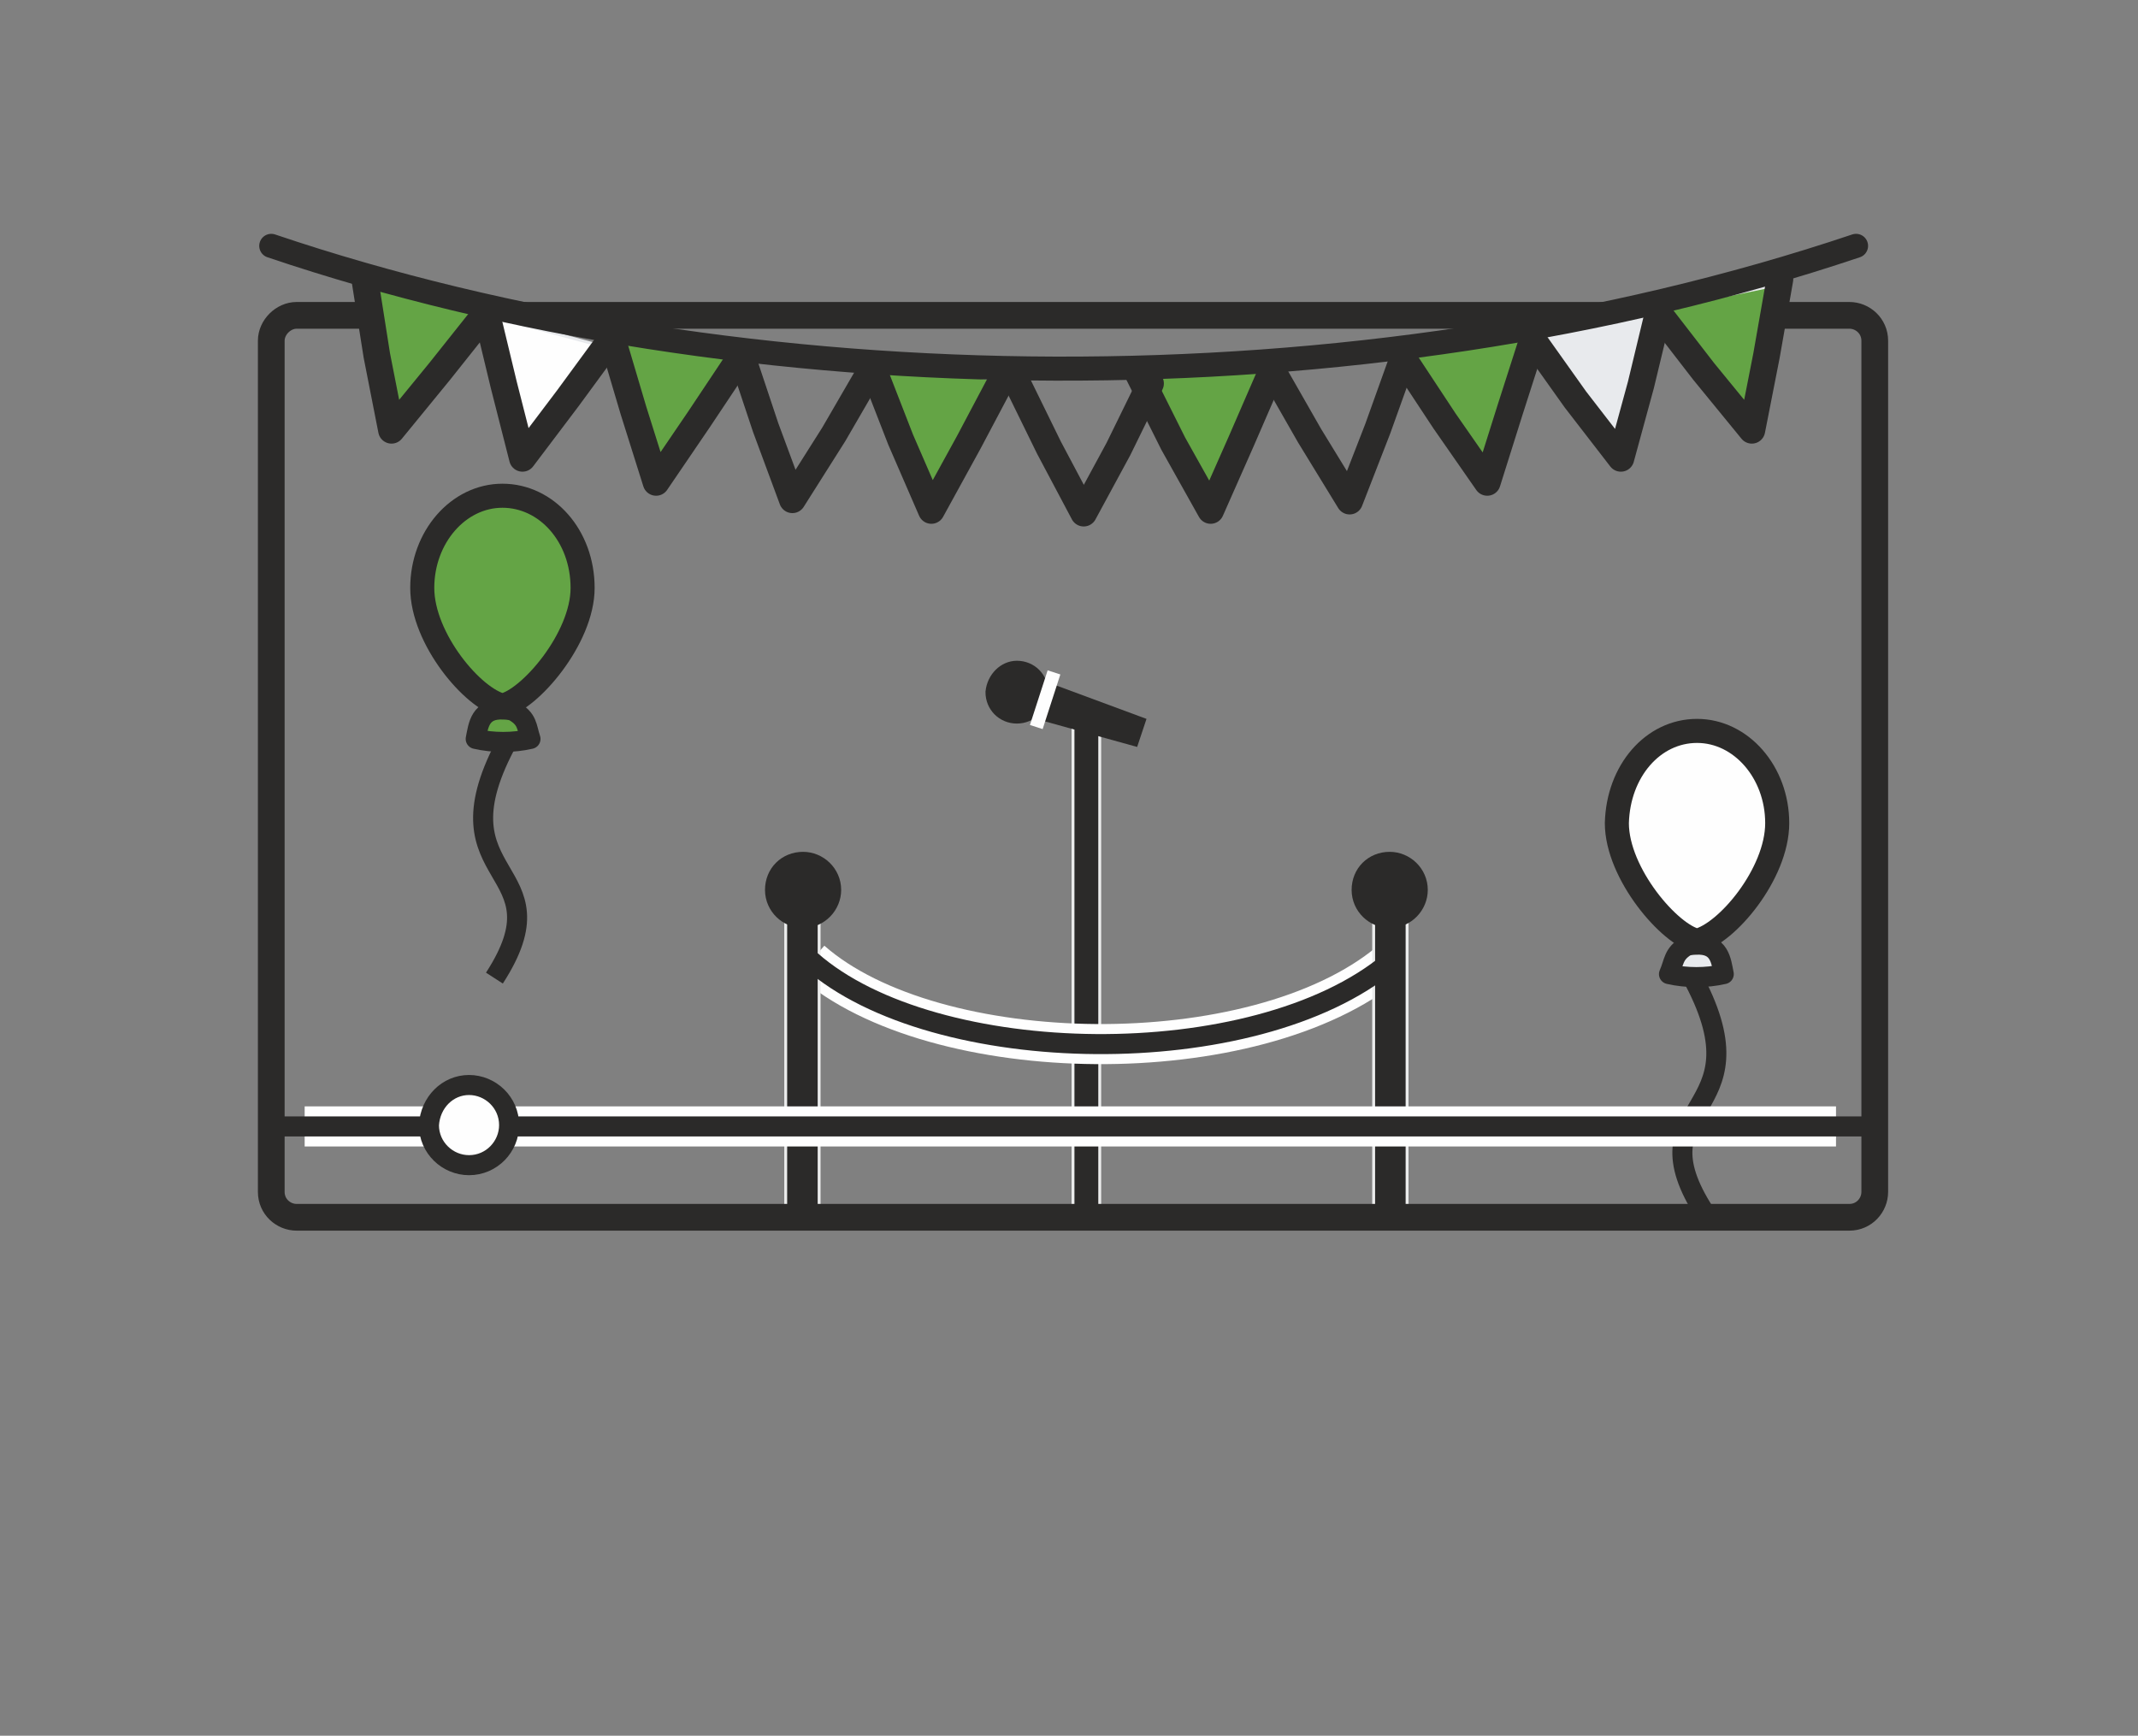 <?xml version="1.0" encoding="utf-8"?>
<!-- Generator: Adobe Illustrator 26.5.0, SVG Export Plug-In . SVG Version: 6.00 Build 0)  -->
<svg version="1.1" id="Ebene_1" xmlns="http://www.w3.org/2000/svg" xmlns:xlink="http://www.w3.org/1999/xlink" x="0px" y="0px"
	 viewBox="0 0 160 129.9" style="enable-background:new 0 0 160 129.9;" xml:space="preserve">
<rect x="0" y="0" width="160" height="129.9" fill="#808080" stroke="none"/>
<style type="text/css">
	.st0{fill:none;stroke:#2B2A29;stroke-width:1.5;stroke-miterlimit:22.926;}
	.st1{fill-rule:evenodd;clip-rule:evenodd;fill:#2B2A29;}
	.st2{fill:none;stroke:#EBECEC;stroke-width:0.216;stroke-miterlimit:22.926;}
	.st3{fill:none;stroke:#FEFEFE;stroke-width:3;stroke-miterlimit:22.926;}
	.st4{fill:none;stroke:#2B2A29;stroke-width:2;stroke-miterlimit:22.926;}
	.st5{fill-rule:evenodd;clip-rule:evenodd;fill:#E8EAED;}
	.st6{fill:none;stroke:#E8EAED;stroke-width:0.216;stroke-miterlimit:22.926;}
	.st7{fill-rule:evenodd;clip-rule:evenodd;fill:#64A445;}
	.st8{fill-rule:evenodd;clip-rule:evenodd;fill:#FEFEFE;}
	.st9{fill:none;stroke:#2B2A29;stroke-width:1.8;stroke-miterlimit:22.926;}
	.st10{fill:none;stroke:#2B2A29;stroke-width:1.5;stroke-linecap:round;stroke-linejoin:round;stroke-miterlimit:22.926;}
	.st11{fill:none;stroke:#2B2A29;stroke-width:2;stroke-linecap:round;stroke-linejoin:round;stroke-miterlimit:22.926;}
	.st12{fill:none;stroke:#2B2A29;stroke-width:1.8;stroke-linecap:round;stroke-linejoin:round;stroke-miterlimit:22.926;}
</style>
<g>
	<path class="st0" d="M126.8,73.4c5.4,10.3-4.7,8.9,0.8,17.4"/>
	<rect x="80.3" y="53.5" class="st1" width="2" height="37.6"/>
	<rect x="80.3" y="53.5" class="st2" width="2" height="37.6"/>
	<path class="st3" d="M60.7,71.9C69.9,80,93.9,80.4,104,72"/>
	<rect x="102.8" y="66.4" class="st1" width="2.5" height="24.7"/>
	<rect x="102.8" y="66.4" class="st2" width="2.5" height="24.7"/>
	<path class="st1" d="M104,64.5c1.1,0,2.1,0.9,2.1,2.1c0,1.1-0.9,2.1-2.1,2.1c-1.1,0-2.1-0.9-2.1-2.1
		C101.9,65.4,102.8,64.5,104,64.5z"/>
	<path class="st0" d="M104,64.5c1.1,0,2.1,0.9,2.1,2.1c0,1.1-0.9,2.1-2.1,2.1c-1.1,0-2.1-0.9-2.1-2.1
		C101.9,65.4,102.8,64.5,104,64.5z"/>
	<rect x="58.8" y="66.4" class="st1" width="2.5" height="24.7"/>
	<rect x="58.8" y="66.4" class="st2" width="2.5" height="24.7"/>
	<path class="st4" d="M22.2,23.6h116.2c1,0,1.9,0.8,1.9,1.9v63.7c0,1-0.8,1.9-1.9,1.9H22.2c-1,0-1.9-0.8-1.9-1.9V25.5
		C20.3,24.5,21.2,23.6,22.2,23.6z"/>
	<polygon class="st5" points="114.2,25.5 120.8,33.6 123.8,22.9 	"/>
	<polygon class="st6" points="114.2,25.5 120.8,33.6 123.8,22.9 	"/>
	<path class="st5" d="M133,20.9c0,0-2.3,11.2-2.3,11c0-0.3-6.8-8-6.8-8L133,20.9z"/>
	<path class="st6" d="M133,20.9c0,0-2.3,11.2-2.3,11c0-0.3-6.8-8-6.8-8L133,20.9z"/>
	<polygon class="st7" points="36.4,23.5 29.8,31.6 26.8,20.9 	"/>
	<polygon class="st6" points="36.4,23.5 29.8,31.6 26.8,20.9 	"/>
	<polygon class="st8" points="45.4,26 38.9,34.1 35.8,23.4 	"/>
	<polygon class="st6" points="45.4,26 38.9,34.1 35.8,23.4 	"/>
	<line class="st3" x1="22.8" y1="84.3" x2="137.4" y2="84.3"/>
	<line class="st0" x1="20.3" y1="84.3" x2="140.3" y2="84.3"/>
	<path class="st8" d="M35.1,81.2c1.6,0,3,1.3,3,3c0,1.6-1.3,3-3,3c-1.6,0-3-1.3-3-3C32.2,82.5,33.5,81.2,35.1,81.2z"/>
	<path class="st0" d="M35.1,81.2c1.6,0,3,1.3,3,3c0,1.6-1.3,3-3,3c-1.6,0-3-1.3-3-3C32.2,82.5,33.5,81.2,35.1,81.2z"/>
	<path class="st1" d="M60.1,64.5c1.1,0,2.1,0.9,2.1,2.1c0,1.1-0.9,2.1-2.1,2.1c-1.1,0-2.1-0.9-2.1-2.1C58,65.4,58.9,64.5,60.1,64.5z
		"/>
	<path class="st0" d="M60.1,64.5c1.1,0,2.1,0.9,2.1,2.1c0,1.1-0.9,2.1-2.1,2.1c-1.1,0-2.1-0.9-2.1-2.1C58,65.4,58.9,64.5,60.1,64.5z
		"/>
	<path class="st0" d="M60.7,71.9C69.9,80,93.9,80.4,104,72"/>
	<path class="st1" d="M76.1,50.2c0.9,0,1.6,0.7,1.6,1.6c0,0.9-0.7,1.6-1.6,1.6s-1.6-0.7-1.6-1.6C74.6,50.9,75.3,50.2,76.1,50.2z"/>
	<path class="st0" d="M76.1,50.2c0.9,0,1.6,0.7,1.6,1.6c0,0.9-0.7,1.6-1.6,1.6s-1.6-0.7-1.6-1.6C74.6,50.9,75.3,50.2,76.1,50.2z"/>
	<polygon class="st1" points="77.7,50.8 85.8,53.8 85.1,55.9 76.8,53.6 	"/>
	<rect x="76.1" y="51.9" transform="matrix(0.308 -0.951 0.951 0.308 4.281 110.642)" class="st8" width="4.3" height="1"/>
	<path class="st8" d="M127,54.7c3.3,0,6,3.1,6,6.9c0,3.8-3.8,8.3-6,8.8c-2-0.4-6-5-6-8.8C121.1,57.7,123.7,54.7,127,54.7z"/>
	<path class="st9" d="M127,54.7c3.3,0,6,3.1,6,6.9c0,3.8-3.8,8.3-6,8.8c-2-0.4-6-5-6-8.8C121.1,57.7,123.7,54.7,127,54.7z"/>
	<path class="st5" d="M126.2,70.8c0,0,0.3-0.1,0.7-0.1c1.8-0.1,1.9,1.2,2.1,2.2c-1.3,0.3-2.8,0.3-4.1,0
		C125.3,72,125.2,71.4,126.2,70.8z"/>
	<path class="st10" d="M126.2,70.8c0,0,0.3-0.1,0.7-0.1c1.8-0.1,1.9,1.2,2.1,2.2c-1.3,0.3-2.8,0.3-4.1,0
		C125.3,72,125.2,71.4,126.2,70.8z"/>
	<path class="st0" d="M37.8,55.8c-5.4,10.3,4.7,8.9-0.8,17.4"/>
	<path class="st7" d="M37.6,37.1c-3.3,0-6,3.1-6,6.9c0,3.8,3.8,8.3,6,8.8c2-0.4,6-5,6-8.8C43.6,40.1,40.9,37.1,37.6,37.1z"/>
	<path class="st9" d="M37.6,37.1c-3.3,0-6,3.1-6,6.9c0,3.8,3.8,8.3,6,8.8c2-0.4,6-5,6-8.8C43.6,40.1,40.9,37.1,37.6,37.1z"/>
	<path class="st7" d="M38.4,53.2c0,0-0.3-0.1-0.7-0.1c-1.8-0.1-1.9,1.2-2.1,2.2c1.3,0.3,2.8,0.3,4.1,0
		C39.4,54.4,39.5,53.8,38.4,53.2z"/>
	<path class="st10" d="M38.4,53.2c0,0-0.3-0.1-0.7-0.1c-1.8-0.1-1.9,1.2-2.1,2.2c1.3,0.3,2.8,0.3,4.1,0
		C39.4,54.4,39.5,53.8,38.4,53.2z"/>
	<polygon class="st7" points="55.1,26.6 49.3,35.4 45.2,25 	"/>
	<polygon class="st6" points="55.1,26.6 49.3,35.4 45.2,25 	"/>
	<polygon class="st7" points="75,28.5 69.2,37.2 65.1,26.9 	"/>
	<polygon class="st6" points="75,28.5 69.2,37.2 65.1,26.9 	"/>
	<polygon class="st7" points="94.9,27.5 90.9,37.2 84.9,27.9 	"/>
	<polygon class="st6" points="94.9,27.5 90.9,37.2 84.9,27.9 	"/>
	<polygon class="st7" points="114.3,25.1 111.6,35.2 104.4,26.7 	"/>
	<polygon class="st6" points="114.3,25.1 111.6,35.2 104.4,26.7 	"/>
	<polygon class="st7" points="133.6,21.2 131.3,31.4 123.8,23.2 	"/>
	<polygon class="st6" points="133.6,21.2 131.3,31.4 123.8,23.2 	"/>
	<polyline class="st11" points="36.4,23.4 32.9,27.8 29.3,32.2 28.2,26.6 27.3,20.9 	"/>
	<polyline class="st11" points="45.8,25.3 42.5,29.8 39.1,34.3 37.7,28.8 36.4,23.4 	"/>
	<polyline class="st11" points="55.5,26.6 52.3,31.4 49.1,36.1 47.4,30.7 45.8,25.3 	"/>
	<polyline class="st11" points="65.3,27.5 62.4,32.5 59.3,37.4 57.3,32 55.5,26.6 	"/>
	<polyline class="st11" points="75.2,28 72.5,33.1 69.7,38.2 67.4,32.9 65.3,27.5 	"/>
	<polyline class="st11" points="95.2,27.7 92.9,33 90.6,38.2 87.8,33.2 85.2,28 	"/>
	<polyline class="st11" points="105,26.8 103.1,32.1 101,37.5 98,32.6 95.2,27.7 	"/>
	<polyline class="st11" points="114.7,25.4 113,30.7 111.3,36.1 108.1,31.5 105,26.8 	"/>
	<polyline class="st11" points="124.1,23.4 122.8,28.8 121.3,34.3 117.9,29.9 114.7,25.4 	"/>
	<polyline class="st11" points="133.2,20.9 132.2,26.6 131.1,32.2 127.5,27.8 124.1,23.4 	"/>
	<polyline class="st11" points="86.1,28.7 83.7,33.6 81.1,38.4 78.5,33.5 76.1,28.6 	"/>
	<path class="st12" d="M20.3,18.4c35.5,12,81.4,12.5,118.6,0"/>
</g>
</svg>

